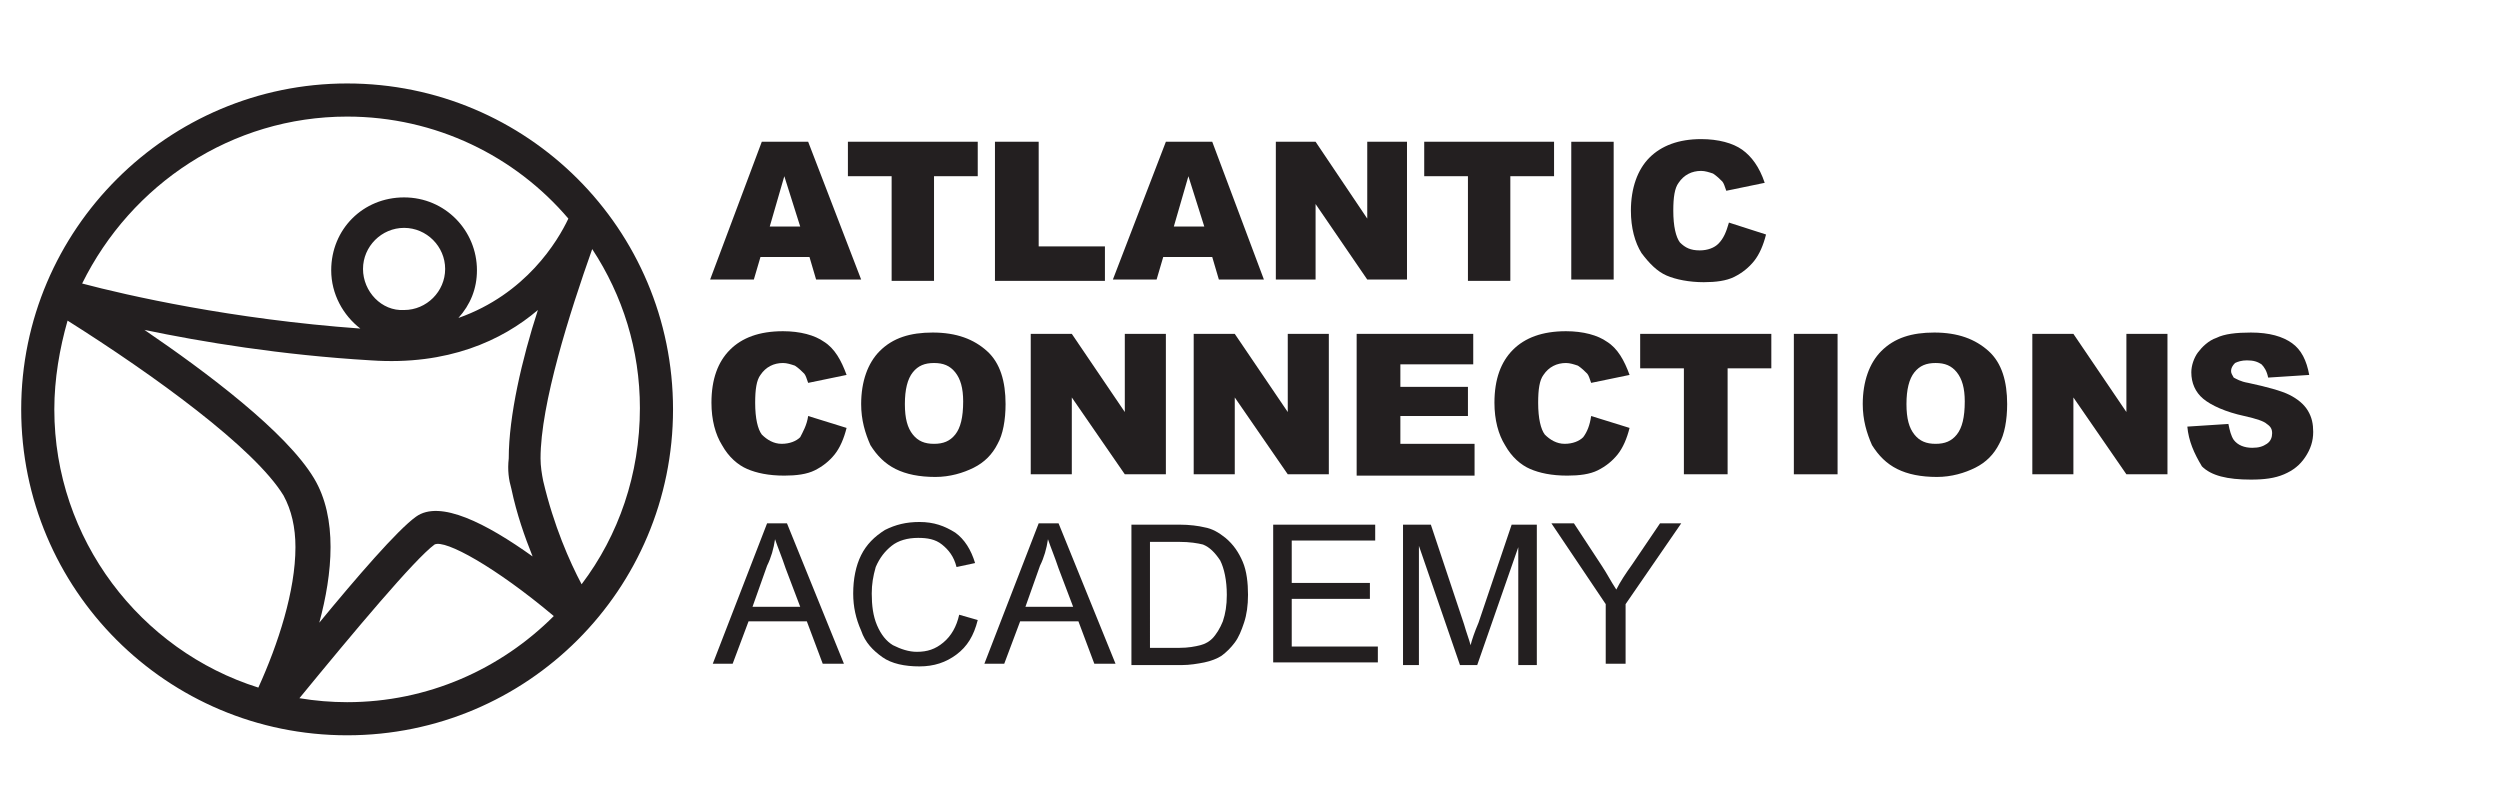 <?xml version="1.0" encoding="utf-8"?>
<!-- Generator: Adobe Illustrator 28.0.0, SVG Export Plug-In . SVG Version: 6.00 Build 0)  -->
<svg version="1.1" id="Layer_1" xmlns="http://www.w3.org/2000/svg" xmlns:xlink="http://www.w3.org/1999/xlink" x="0px" y="0px"
	 viewBox="0 0 188.7 60" style="enable-background:new 0 0 188.7 60;" xml:space="preserve">
<style type="text/css">
	.st0{fill:#231F20;}
</style>
<g>
	<g>
		<path class="st0" d="M61,31.4l2.9,0.9c-0.2,0.8-0.5,1.5-0.9,2c-0.4,0.5-0.9,0.9-1.5,1.2c-0.6,0.3-1.4,0.4-2.3,0.4
			c-1.2,0-2.1-0.2-2.8-0.5c-0.7-0.3-1.4-0.9-1.9-1.8c-0.5-0.8-0.8-1.9-0.8-3.2c0-1.8,0.5-3.1,1.4-4c0.9-0.9,2.2-1.4,4-1.4
			c1.3,0,2.4,0.3,3.1,0.8c0.8,0.5,1.3,1.4,1.7,2.5l-2.9,0.6c-0.1-0.3-0.2-0.6-0.3-0.7c-0.2-0.2-0.4-0.4-0.7-0.6
			c-0.3-0.1-0.6-0.2-0.9-0.2c-0.7,0-1.3,0.3-1.7,0.9c-0.3,0.4-0.4,1.1-0.4,2.1c0,1.2,0.2,2,0.5,2.4c0.4,0.4,0.9,0.7,1.5,0.7
			c0.6,0,1.1-0.2,1.4-0.5C60.6,32.6,60.9,32.1,61,31.4z"/>
		<path class="st0" d="M65,30.5c0-1.7,0.5-3.1,1.4-4c1-1,2.3-1.4,4-1.4c1.8,0,3.1,0.5,4.1,1.4c1,0.9,1.4,2.3,1.4,4
			c0,1.2-0.2,2.3-0.6,3c-0.4,0.8-1,1.4-1.8,1.8c-0.8,0.4-1.8,0.7-2.9,0.7c-1.2,0-2.2-0.2-3-0.6c-0.8-0.4-1.4-1-1.9-1.8
			C65.3,32.7,65,31.7,65,30.5z M68.3,30.5c0,1.1,0.2,1.8,0.6,2.3c0.4,0.5,0.9,0.7,1.6,0.7c0.7,0,1.2-0.2,1.6-0.7
			c0.4-0.5,0.6-1.3,0.6-2.5c0-1-0.2-1.7-0.6-2.2c-0.4-0.5-0.9-0.7-1.6-0.7c-0.7,0-1.2,0.2-1.6,0.7C68.5,28.6,68.3,29.4,68.3,30.5z"
			/>
		<path class="st0" d="M77.8,25.2h3.1l4,5.9v-5.9h3.1v10.6h-3.1l-4-5.8v5.8h-3.1V25.2z"/>
		<path class="st0" d="M90.1,25.2h3.1l4,5.9v-5.9h3.1v10.6h-3.1l-4-5.8v5.8h-3.1V25.2z"/>
		<path class="st0" d="M102.4,25.2h8.8v2.3h-5.5v1.7h5.1v2.2h-5.1v2.1h5.6v2.4h-8.9V25.2z"/>
		<path class="st0" d="M120.1,31.4l2.9,0.9c-0.2,0.8-0.5,1.5-0.9,2c-0.4,0.5-0.9,0.9-1.5,1.2c-0.6,0.3-1.4,0.4-2.3,0.4
			c-1.2,0-2.1-0.2-2.8-0.5c-0.7-0.3-1.4-0.9-1.9-1.8c-0.5-0.8-0.8-1.9-0.8-3.2c0-1.8,0.5-3.1,1.4-4c0.9-0.9,2.2-1.4,4-1.4
			c1.3,0,2.4,0.3,3.1,0.8c0.8,0.5,1.3,1.4,1.7,2.5l-2.9,0.6c-0.1-0.3-0.2-0.6-0.3-0.7c-0.2-0.2-0.4-0.4-0.7-0.6
			c-0.3-0.1-0.6-0.2-0.9-0.2c-0.7,0-1.3,0.3-1.7,0.9c-0.3,0.4-0.4,1.1-0.4,2.1c0,1.2,0.2,2,0.5,2.4c0.4,0.4,0.9,0.7,1.5,0.7
			c0.6,0,1.1-0.2,1.4-0.5C119.8,32.6,120,32.1,120.1,31.4z"/>
		<path class="st0" d="M123.8,25.2h9.9v2.6h-3.3v8h-3.3v-8h-3.3V25.2z"/>
		<path class="st0" d="M135.4,25.2h3.3v10.6h-3.3V25.2z"/>
		<path class="st0" d="M140.6,30.5c0-1.7,0.5-3.1,1.4-4c1-1,2.3-1.4,4-1.4c1.8,0,3.1,0.5,4.1,1.4c1,0.9,1.4,2.3,1.4,4
			c0,1.2-0.2,2.3-0.6,3c-0.4,0.8-1,1.4-1.8,1.8c-0.8,0.4-1.8,0.7-2.9,0.7c-1.2,0-2.2-0.2-3-0.6c-0.8-0.4-1.4-1-1.9-1.8
			C140.9,32.7,140.6,31.7,140.6,30.5z M143.9,30.5c0,1.1,0.2,1.8,0.6,2.3c0.4,0.5,0.9,0.7,1.6,0.7c0.7,0,1.2-0.2,1.6-0.7
			c0.4-0.5,0.6-1.3,0.6-2.5c0-1-0.2-1.7-0.6-2.2c-0.4-0.5-0.9-0.7-1.6-0.7c-0.7,0-1.2,0.2-1.6,0.7C144.1,28.6,143.9,29.4,143.9,30.5
			z"/>
		<path class="st0" d="M153.4,25.2h3.1l4,5.9v-5.9h3.1v10.6h-3.1l-4-5.8v5.8h-3.1V25.2z"/>
		<path class="st0" d="M165.1,32.2l3.1-0.2c0.1,0.5,0.2,0.9,0.4,1.2c0.3,0.4,0.8,0.6,1.4,0.6c0.5,0,0.8-0.1,1.1-0.3
			c0.3-0.2,0.4-0.5,0.4-0.8c0-0.3-0.1-0.5-0.4-0.7c-0.2-0.2-0.8-0.4-1.7-0.6c-1.4-0.3-2.5-0.8-3.1-1.3c-0.6-0.5-0.9-1.2-0.9-2
			c0-0.5,0.2-1.1,0.5-1.5s0.8-0.9,1.4-1.1c0.6-0.3,1.5-0.4,2.6-0.4c1.4,0,2.4,0.3,3.1,0.8c0.7,0.5,1.1,1.3,1.3,2.4l-3.1,0.2
			c-0.1-0.5-0.3-0.8-0.5-1c-0.3-0.2-0.6-0.3-1.1-0.3c-0.4,0-0.7,0.1-0.9,0.2c-0.2,0.2-0.3,0.4-0.3,0.6c0,0.2,0.1,0.3,0.2,0.5
			c0.2,0.1,0.5,0.3,1.1,0.4c1.4,0.3,2.5,0.6,3.1,0.9c0.6,0.3,1.1,0.7,1.4,1.2c0.3,0.5,0.4,1,0.4,1.6c0,0.7-0.2,1.3-0.6,1.9
			c-0.4,0.6-0.9,1-1.6,1.3c-0.7,0.3-1.5,0.4-2.5,0.4c-1.8,0-3-0.3-3.7-1C165.6,34.2,165.2,33.3,165.1,32.2z"/>
	</g>
	<g>
		<path class="st0" d="M53.8,50.1l4.1-10.6h1.5l4.3,10.6h-1.6l-1.2-3.2h-4.4l-1.2,3.2H53.8z M56.8,45.8h3.6l-1.1-2.9
			c-0.3-0.9-0.6-1.6-0.8-2.2c-0.1,0.7-0.3,1.4-0.6,2L56.8,45.8z"/>
		<path class="st0" d="M72.4,46.4l1.4,0.4c-0.3,1.2-0.8,2-1.6,2.6c-0.8,0.6-1.7,0.9-2.8,0.9c-1.1,0-2.1-0.2-2.8-0.7
			c-0.7-0.5-1.3-1.1-1.6-2c-0.4-0.9-0.6-1.8-0.6-2.8c0-1.1,0.2-2.1,0.6-2.9c0.4-0.8,1-1.4,1.8-1.9c0.8-0.4,1.6-0.6,2.6-0.6
			c1.1,0,1.9,0.3,2.7,0.8c0.7,0.5,1.2,1.3,1.5,2.3l-1.4,0.3c-0.2-0.8-0.6-1.3-1.1-1.7c-0.5-0.4-1.1-0.5-1.8-0.5
			c-0.8,0-1.5,0.2-2,0.6c-0.5,0.4-0.9,0.9-1.2,1.6c-0.2,0.7-0.3,1.3-0.3,2c0,0.9,0.1,1.7,0.4,2.4c0.3,0.7,0.7,1.2,1.2,1.5
			c0.6,0.3,1.2,0.5,1.8,0.5c0.8,0,1.4-0.2,2-0.7C71.8,48,72.2,47.3,72.4,46.4z"/>
		<path class="st0" d="M74.3,50.1l4.1-10.6h1.5l4.3,10.6h-1.6l-1.2-3.2H77l-1.2,3.2H74.3z M77.4,45.8H81l-1.1-2.9
			c-0.3-0.9-0.6-1.6-0.8-2.2c-0.1,0.7-0.3,1.4-0.6,2L77.4,45.8z"/>
		<path class="st0" d="M85.4,50.1V39.6H89c0.8,0,1.5,0.1,1.9,0.2c0.6,0.1,1.1,0.4,1.6,0.8c0.6,0.5,1,1.1,1.3,1.8s0.4,1.6,0.4,2.5
			c0,0.8-0.1,1.5-0.3,2.1c-0.2,0.6-0.4,1.1-0.7,1.5c-0.3,0.4-0.6,0.7-1,1c-0.3,0.2-0.8,0.4-1.3,0.5c-0.5,0.1-1.1,0.2-1.7,0.2H85.4z
			 M86.8,48.9H89c0.7,0,1.2-0.1,1.6-0.2c0.4-0.1,0.7-0.3,0.9-0.5c0.3-0.3,0.6-0.8,0.8-1.3c0.2-0.6,0.3-1.2,0.3-2
			c0-1.1-0.2-2-0.5-2.6c-0.4-0.6-0.8-1-1.3-1.2c-0.4-0.1-1-0.2-1.8-0.2h-2.2V48.9z"/>
		<path class="st0" d="M96.1,50.1V39.6h7.7v1.2h-6.3V44h5.9v1.2h-5.9v3.6h6.5v1.2H96.1z"/>
		<path class="st0" d="M105.9,50.1V39.6h2.1l2.5,7.5c0.2,0.7,0.4,1.2,0.5,1.6c0.1-0.4,0.3-1,0.6-1.7l2.5-7.4h1.9v10.6h-1.4v-8.9
			l-3.1,8.9h-1.3l-3.1-9v9H105.9z"/>
		<path class="st0" d="M121.2,50.1v-4.5l-4.1-6.1h1.7l2.1,3.2c0.4,0.6,0.7,1.2,1.1,1.8c0.3-0.6,0.7-1.2,1.2-1.9l2.1-3.1h1.6
			l-4.2,6.1v4.5H121.2z"/>
	</g>
	<path class="st0" d="M26.2,6.3c-13.5,0-24.6,11-24.6,24.6s11,24.6,24.6,24.6s24.6-11,24.6-24.6S39.8,6.3,26.2,6.3 M43.9,44.1
		c-0.9-1.7-2.1-4.4-2.9-7.8c-0.1-0.5-0.2-1.1-0.2-1.7c0-4.1,2.2-11,3.9-15.8c2.3,3.5,3.6,7.6,3.6,12C48.3,35.8,46.7,40.4,43.9,44.1
		 M26.2,8.8c6.7,0,12.7,3,16.7,7.7c-0.8,1.7-3.2,5.7-8.3,7.5c0.9-1,1.4-2.2,1.4-3.6c0-3-2.4-5.5-5.5-5.5s-5.5,2.4-5.5,5.5
		c0,1.8,0.9,3.4,2.2,4.4c-9.7-0.7-17.6-2.5-21-3.4C9.9,13.9,17.5,8.8,26.2,8.8 M38.6,36.9c0.4,1.9,1,3.6,1.6,5.1
		c-3.5-2.5-7-4.3-8.8-3c-1.4,1-4.5,4.6-7.3,8c1-3.7,1.4-7.9-0.4-10.9c-2.1-3.5-8.1-8-12.8-11.2c4.3,0.9,10.3,1.9,17.1,2.3
		c5.8,0.4,9.9-1.5,12.6-3.8c-1.2,3.7-2.2,8-2.2,11.2C38.3,35.5,38.4,36.2,38.6,36.9 M27.4,20.3c0-1.7,1.4-3.1,3.1-3.1
		c1.7,0,3.1,1.4,3.1,3.1c0,1.7-1.4,3.1-3.1,3.1C28.8,23.5,27.4,22,27.4,20.3 M4.1,30.9c0-2.3,0.4-4.6,1-6.7
		c6.5,4.1,14.1,9.6,16.3,13.2c0.6,1.1,0.9,2.4,0.9,3.9c0,3.3-1.3,7.3-2.8,10.6C10.6,49.1,4.1,40.7,4.1,30.9 M22.6,52.7
		c4.1-5,8.7-10.5,10.2-11.6c0.8-0.4,4.6,1.7,9,5.4c-4,4-9.5,6.5-15.6,6.5C25,53,23.8,52.9,22.6,52.7"/>
	<g>
		<path class="st0" d="M61.1,19.4h-3.7l-0.5,1.7h-3.3l3.9-10.4H61L65,21.1h-3.4L61.1,19.4z M60.4,17.1l-1.2-3.8l-1.1,3.8H60.4z"/>
		<path class="st0" d="M64,10.7h9.8v2.6h-3.3v7.9h-3.2v-7.9H64V10.7z"/>
		<path class="st0" d="M75.2,10.7h3.2v7.9h5v2.6h-8.3V10.7z"/>
		<path class="st0" d="M91.5,19.4h-3.7l-0.5,1.7h-3.3L88,10.7h3.5l3.9,10.4h-3.4L91.5,19.4z M90.9,17.1l-1.2-3.8l-1.1,3.8H90.9z"/>
		<path class="st0" d="M96.3,10.7h3l3.9,5.8v-5.8h3v10.4h-3l-3.9-5.7v5.7h-3V10.7z"/>
		<path class="st0" d="M107.5,10.7h9.8v2.6H114v7.9h-3.2v-7.9h-3.3V10.7z"/>
		<path class="st0" d="M118.6,10.7h3.2v10.4h-3.2V10.7z"/>
		<path class="st0" d="M130.5,16.8l2.8,0.9c-0.2,0.8-0.5,1.5-0.9,2c-0.4,0.5-0.9,0.9-1.5,1.2c-0.6,0.3-1.4,0.4-2.3,0.4
			c-1.1,0-2.1-0.2-2.8-0.5s-1.3-0.9-1.9-1.7c-0.5-0.8-0.8-1.9-0.8-3.2c0-1.7,0.5-3.1,1.4-4c0.9-0.9,2.2-1.4,3.9-1.4
			c1.3,0,2.4,0.3,3.1,0.8s1.3,1.3,1.7,2.5l-2.9,0.6c-0.1-0.3-0.2-0.6-0.3-0.7c-0.2-0.2-0.4-0.4-0.7-0.6c-0.3-0.1-0.6-0.2-0.9-0.2
			c-0.7,0-1.3,0.3-1.7,0.9c-0.3,0.4-0.4,1.1-0.4,2.1c0,1.2,0.2,2,0.5,2.4c0.4,0.4,0.8,0.6,1.5,0.6c0.6,0,1.1-0.2,1.4-0.5
			C130.1,18,130.3,17.5,130.5,16.8z"/>
	</g>
</g>
</svg>
